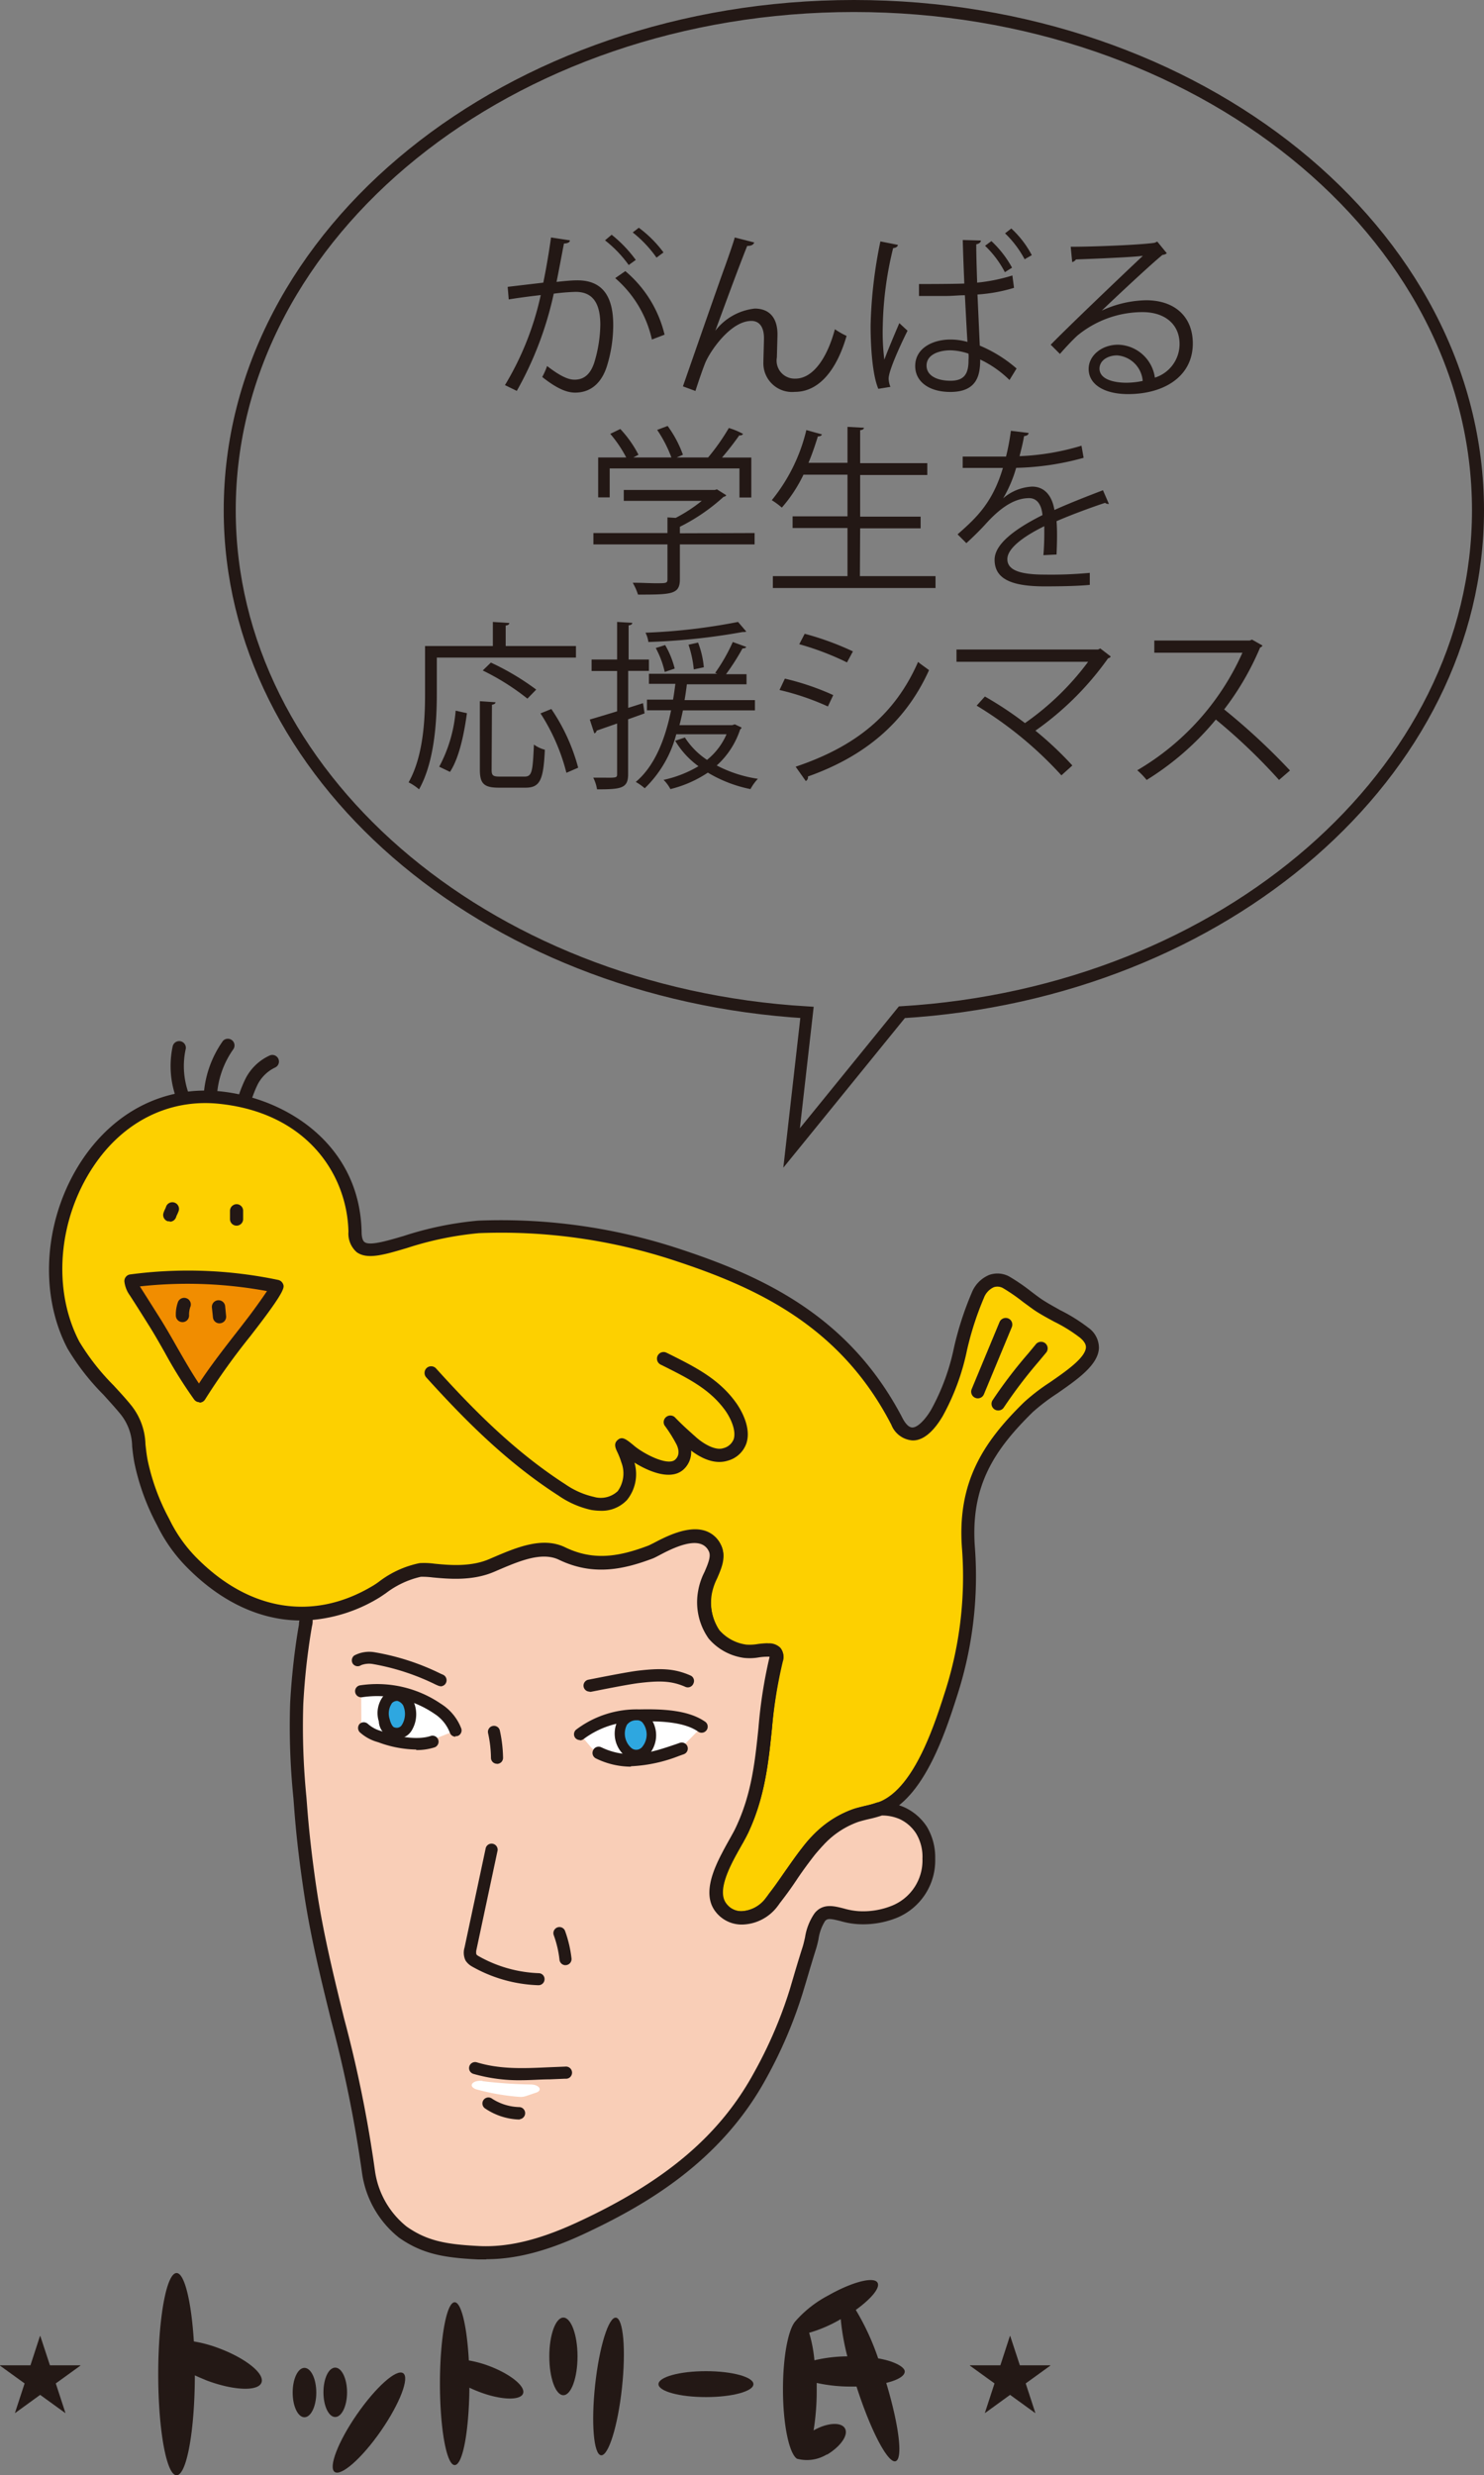 <svg xmlns="http://www.w3.org/2000/svg" viewBox="0 0 180.36 300.73"><rect x="0" y="0" width="180.36" height="300.73" fill="#808080" stroke="none"/><defs><style>.cls-1{fill:#231815;}.cls-2{fill:#fdd000;}.cls-3{fill:#f9ceb7;}.cls-4{fill:#f18d00;}.cls-5{fill:#fff;}.cls-6{fill:#2ea7e0;}.cls-7{fill:none;stroke:#231815;stroke-width:1.46px;}</style></defs><g id="レイヤー_2" data-name="レイヤー 2"><g id="レイヤー_1-2" data-name="レイヤー 1"><g id="_7867fde0_03_01_001" data-name="7867fde0_03_01_001"><path class="cls-1" d="M85.8,291.23c-3.19,0-5.77-.7-5.77-1.57s2.58-1.58,5.77-1.58,5.77.71,5.77,1.58-2.58,1.57-5.77,1.57"/><path class="cls-1" d="M26.64,285.31a15.88,15.88,0,0,0-3.08-.84c-.3-4.83-1.13-8.31-2.1-8.31-1.23,0-2.23,5.5-2.23,12.28s1,12.29,2.23,12.29,2.21-5.42,2.22-12.14c.47.22,1,.44,1.49.64,3.24,1.21,6.2,1.33,6.61.24s-1.9-2.94-5.14-4.16"/><path class="cls-1" d="M75.59,290.12c-.5,4.62-1.64,8.28-2.54,8.18s-1.22-3.92-.72-8.54,1.63-8.28,2.53-8.18,1.23,3.92.73,8.54"/><path class="cls-1" d="M70.19,286.28c0,2.61-.77,4.72-1.72,4.72s-1.71-2.11-1.71-4.72.77-4.71,1.71-4.71,1.72,2.11,1.72,4.71"/><path class="cls-1" d="M59.44,287.45a13.42,13.42,0,0,0-2.46-.67c-.22-4.09-.91-7.07-1.72-7.07-1,0-1.79,4.43-1.79,9.89s.8,9.89,1.79,9.89,1.74-4.17,1.79-9.4q.57.27,1.2.51c2.61,1,5,1.07,5.32.2s-1.53-2.37-4.13-3.35"/><path class="cls-1" d="M100.54,298.21c1.64-1,2.61-2.38,2.15-3.18s-2.17-.69-3.81.25a30.27,30.27,0,0,0,.38-5c0-.26,0-.52,0-.77a18.74,18.74,0,0,0,4.2.44h.64c1.7,5.31,3.82,9.37,4.75,9.07s.38-4.47-1.14-9.51c1.38-.34,2.25-.84,2.25-1.39s-1.3-1.27-3.23-1.59a30.41,30.41,0,0,0-2.72-5.89c1.87-1.35,3-2.69,2.64-3.31-.45-.78-3.12-.08-6,1.56a13.87,13.87,0,0,0-4,3.15c-.86,1-1.49,4.3-1.49,8.25,0,4.26.74,7.79,1.7,8.43a4.65,4.65,0,0,0,3.61-.51m-2.1-14.8a16.72,16.72,0,0,0,3.81-1.65,29,29,0,0,0,.8,4.52,18.1,18.1,0,0,0-4,.48,16.92,16.92,0,0,0-.64-3.35"/><path class="cls-1" d="M49,288.33c-.81-.56-3.32,1.68-5.62,5s-3.5,6.47-2.7,7,3.32-1.68,5.62-5,3.5-6.47,2.7-7"/><path class="cls-1" d="M37,287.68c-.79,0-1.43,1.33-1.43,3s.64,3,1.43,3,1.44-1.33,1.44-3-.65-3-1.44-3"/><path class="cls-1" d="M42.18,290.65c0-1.64-.64-3-1.44-3s-1.43,1.33-1.43,3,.64,3,1.43,3,1.44-1.33,1.44-3"/><polygon class="cls-1" points="6.07 287.37 9.77 287.37 9.77 287.41 6.78 289.57 7.95 293.15 7.92 293.16 4.88 290.96 1.85 293.16 1.82 293.15 2.99 289.57 0 287.41 0 287.37 3.7 287.37 4.86 283.81 4.9 283.81 6.07 287.37"/><polygon class="cls-1" points="123.95 287.37 127.65 287.37 127.65 287.41 124.66 289.57 125.83 293.15 125.8 293.16 122.76 290.96 119.73 293.16 119.7 293.15 120.87 289.57 117.88 287.41 117.88 287.37 121.58 287.37 122.74 283.81 122.78 283.81 123.95 287.37"/><path class="cls-1" d="M29.33,135.82a.69.69,0,0,1-.2,0,.8.8,0,0,1-.58-1,16.38,16.38,0,0,1,1.24-3.67,6.17,6.17,0,0,1,3-2.92.8.8,0,0,1,.62,1.48,4.6,4.6,0,0,0-2.16,2.18,15.61,15.61,0,0,0-1.11,3.32.8.8,0,0,1-.78.61"/><path class="cls-1" d="M25.55,135.15a.81.81,0,0,1-.81-.79,12.81,12.81,0,0,1,2.35-7.89.81.81,0,0,1,1.27,1,10.92,10.92,0,0,0-2,6.85.81.81,0,0,1-.78.83Z"/><path class="cls-1" d="M22.6,134.94a.81.81,0,0,1-.73-.46,11.4,11.4,0,0,1-.88-7.37.81.81,0,0,1,1.59.3,9.72,9.72,0,0,0,.75,6.38.8.8,0,0,1-.39,1.07.68.68,0,0,1-.34.08"/><path class="cls-2" d="M51.09,190.77c-2.14.26-4.35,2-5.22,2.58-7.77,4.73-16,3.21-22.65-3.59a18.35,18.35,0,0,1-3.35-4.82,27.1,27.1,0,0,1-2.68-7.29c-.53-2.74-.09-4.21-1.94-6.46s-4.84-5-6.29-7.76c-6.42-12.25,2.16-31.66,17.76-30.07,8.51.87,16.25,6.71,16.46,16.33.11,4.92,6.13,0,15-.62,7.6-.52,16.9,1,24.15,3.39,11.18,3.68,20.72,8.63,26.75,20.31,1.83,3.36,4.13.13,4.86-1.15,2.87-5,2.52-8.75,4.93-14.2.72-1.62,2.05-2.32,3.48-1.59,1.07.55,3.1,2.24,4.11,2.88,1.79,1.13,3.71,1.87,5.36,3.22,3.76,3.07-4,6.33-6.76,9-5.22,5.11-7.87,9.72-7.3,17.17a46,46,0,0,1-2.06,17.43c-1.36,4.29-3.82,12.05-8.33,14.05a34.7,34.7,0,0,1-3.39,1,13,13,0,0,0-5.9,4.52c-1.57,2-2.84,4.16-4.4,6.13-1.41,1.78-4.36,2.67-6,.57-2-2.51,1.47-7.17,2.54-9.44,3.27-6.93,2.29-13.6,4.14-20.81.49-1.88-2.39-.69-3.76-.92a6.18,6.18,0,0,1-3.78-2,7,7,0,0,1-1.1-5.2c.23-1.81,2-3.72,1.19-5.33-1.7-3.25-6.86.2-7.76.53-3.78,1.43-7.11,2-10.78.19-2.57-1.24-5.7.24-8.58,1.47-3.41,1.44-7.42.38-8.67.53"/><path class="cls-1" d="M90.16,233.82A3.93,3.93,0,0,1,87,232.3c-1.94-2.44.11-6.08,1.6-8.74.33-.58.63-1.11.83-1.54,1.92-4.06,2.33-8,2.76-12.18a57.76,57.76,0,0,1,1.33-8.49.2.2,0,0,0,0-.07,7.38,7.38,0,0,0-1.28.08,6.4,6.4,0,0,1-1.84.06,6.85,6.85,0,0,1-4.27-2.34,7.68,7.68,0,0,1-1.28-5.8,8.14,8.14,0,0,1,.77-2.29c.52-1.19.82-2,.5-2.57a1.59,1.59,0,0,0-1-.85c-1.48-.47-3.87.79-5,1.39a7.27,7.27,0,0,1-.77.38c-3.42,1.29-7.18,2.2-11.42.16-2.09-1-4.8.15-7.42,1.27l-.49.21c-2.64,1.12-5.52.85-7.43.67a9.64,9.64,0,0,0-1.45-.08,10.85,10.85,0,0,0-4.25,2l-.65.44c-8,4.86-16.6,3.5-23.64-3.71a19.21,19.21,0,0,1-3.51-5,28.06,28.06,0,0,1-2.74-7.5c-.15-.78-.23-1.47-.29-2.07a6.37,6.37,0,0,0-1.48-4c-.6-.73-1.29-1.48-2-2.27a28.92,28.92,0,0,1-4.38-5.63c-3.58-6.84-2.82-16.1,1.88-23.05,4-5.88,10.05-8.86,16.68-8.19,8.11.83,17,6.54,17.19,17.12,0,.43.08,1,.36,1.2.63.46,2.62-.12,4.73-.74a40.74,40.74,0,0,1,9.06-1.87,69.25,69.25,0,0,1,24.45,3.42c10.34,3.4,20.79,8.26,27.21,20.71.26.46.66,1,1.13,1h0c.71,0,1.7-1.15,2.31-2.22a26.86,26.86,0,0,0,2.74-7.47,38.73,38.73,0,0,1,2.15-6.65,3.9,3.9,0,0,1,2.15-2.2,3,3,0,0,1,2.44.21,23.91,23.91,0,0,1,2.64,1.81c.59.45,1.15.87,1.54,1.11.66.42,1.35.79,2,1.16a20.56,20.56,0,0,1,3.4,2.12,3,3,0,0,1,1.3,2.47c-.08,2.07-2.63,3.83-5.09,5.54a24.94,24.94,0,0,0-2.92,2.22c-4.78,4.68-7.63,9.08-7.06,16.52a47.14,47.14,0,0,1-2.09,17.74c-1.49,4.68-4,12.41-8.77,14.55a13.05,13.05,0,0,1-2.17.65c-.44.11-.87.21-1.3.34a12.12,12.12,0,0,0-5.52,4.26c-.78,1-1.5,2-2.2,3.06s-1.41,2.07-2.2,3.07a5.53,5.53,0,0,1-4.15,2.09Zm3.16-34.16a1.93,1.93,0,0,1,1.53.54,1.62,1.62,0,0,1,.26,1.55A55.83,55.83,0,0,0,93.82,210c-.42,4.12-.87,8.39-2.9,12.7-.22.46-.53,1-.88,1.64-1.2,2.13-3,5.36-1.75,6.94a2.28,2.28,0,0,0,1.87.92h0a3.93,3.93,0,0,0,2.88-1.48c.76-.95,1.46-2,2.14-3s1.46-2.13,2.27-3.15a13.5,13.5,0,0,1,6.29-4.79c.46-.15.94-.26,1.42-.38a10.68,10.68,0,0,0,1.89-.56c4.16-1.84,6.57-9.42,7.87-13.5a45.81,45.81,0,0,0,2-17.18c-.62-8.05,2.57-12.94,7.54-17.8a24.48,24.48,0,0,1,3.12-2.4c1.94-1.34,4.35-3,4.4-4.27,0-.14,0-.57-.71-1.16a18.57,18.57,0,0,0-3.14-1.95c-.7-.38-1.43-.77-2.14-1.22-.43-.27-1-.71-1.64-1.17a22.11,22.11,0,0,0-2.41-1.67,1.39,1.39,0,0,0-1.16-.13,2.31,2.31,0,0,0-1.21,1.32,37.23,37.23,0,0,0-2.06,6.4,28.43,28.43,0,0,1-2.91,7.89c-.53.91-1.93,3.09-3.74,3a3,3,0,0,1-2.53-1.9c-6.16-11.95-16.28-16.64-26.29-19.93a67.22,67.22,0,0,0-23.84-3.35,40,40,0,0,0-8.72,1.8c-2.82.84-4.85,1.44-6.13.51a3,3,0,0,1-1-2.48c-.16-7-5.08-14.46-15.75-15.55-6-.61-11.54,2.12-15.17,7.5-4.38,6.47-5.1,15.07-1.79,21.4a28,28,0,0,0,4.13,5.28c.75.81,1.45,1.57,2.08,2.34a7.92,7.92,0,0,1,1.83,4.87c.07.6.13,1.23.27,1.94a26.35,26.35,0,0,0,2.61,7.1,17.52,17.52,0,0,0,3.21,4.61c6.48,6.63,14.37,7.89,21.65,3.46.15-.09.35-.23.58-.39a12.07,12.07,0,0,1,5-2.3h0a9,9,0,0,1,1.79.07c1.74.17,4.39.42,6.65-.55l.49-.21c2.81-1.2,6-2.57,8.76-1.23,3.48,1.68,6.57,1.13,10.14-.22l.59-.29c1.45-.76,4.14-2.17,6.25-1.51a3.22,3.22,0,0,1,1.92,1.65c.7,1.35.08,2.74-.46,4a6.87,6.87,0,0,0-.64,1.84,6.29,6.29,0,0,0,.94,4.59,5.29,5.29,0,0,0,3.28,1.76,5.75,5.75,0,0,0,1.38-.07,10.71,10.71,0,0,1,1.23-.1"/><path class="cls-3" d="M109.58,220.26a6.43,6.43,0,0,0-2.62-.5c-1,.35-2,.5-3,.82a11.37,11.37,0,0,0-4.6,3c-.36.38-.71.78-1,1.18-1.48,1.84-2.71,3.86-4.15,5.72-.17.24-.34.48-.52.71-1.41,1.77-4.37,2.66-6,.57-1.29-1.63-.29-4.15.86-6.35.35-.67.73-1.33,1.06-1.92.24-.43.46-.83.62-1.17,3.28-6.93,2.29-13.6,4.14-20.81.49-1.88-2.39-.69-3.75-.92a6.12,6.12,0,0,1-3.78-2,6.87,6.87,0,0,1-1.11-5.2c.23-1.81,2-3.72,1.19-5.33-1.7-3.25-6.86.2-7.76.53-3.78,1.43-7.11,2-10.78.19-2.58-1.24-5.7.24-8.58,1.47-3.41,1.44-7.42.38-8.67.53-2.14.26-4.35,2-5.22,2.58a17.68,17.68,0,0,1-8.55,2.72c-.09.64-.18,1.31-.2,1.42-.18,1.06-.34,2.12-.48,3.19-.27,2.09-.46,4.2-.58,6.31a97.78,97.78,0,0,0,.48,12.57c.26,3.35.65,6.68,1.15,10,1.74,11.77,5.58,22,7.1,34.34A11.34,11.34,0,0,0,49,271.19c2.59,1.8,5,2.28,9.21,2.49s8.41-1.15,12.25-2.92c9.32-4.29,17-9.62,22-18.62A54.47,54.47,0,0,0,96.75,242c.53-1.75,1-3.5,1.59-5.24.37-1.18.46-2.76,1.26-3.76,1-1.27,2.66,0,4.64.05a10.21,10.21,0,0,0,4.41-.71,6.75,6.75,0,0,0,4.22-6.49,6.4,6.4,0,0,0-.87-3.46,5.63,5.63,0,0,0-2.42-2.08"/><path class="cls-1" d="M59.08,274.51l-.93,0c-4.18-.2-6.81-.66-9.63-2.63A12.19,12.19,0,0,1,44,264a154.3,154.3,0,0,0-3.73-18.43c-1.26-5.1-2.56-10.37-3.37-15.89-.54-3.62-.92-6.91-1.15-10.06l-.09-1.16A86.32,86.32,0,0,1,35.26,207c.11-2.14.31-4.28.58-6.38.14-1.07.3-2.15.49-3.22,0-.06,0-.3.08-.61l.2-1.44.68,0a17,17,0,0,0,8.16-2.61c.15-.09.35-.23.58-.39a12.2,12.2,0,0,1,5-2.3,9.82,9.82,0,0,1,1.79.07c1.74.17,4.39.42,6.65-.55l.49-.2c2.81-1.21,6-2.58,8.76-1.24,3.48,1.68,6.57,1.12,10.15-.22.11,0,.31-.16.58-.29,1.45-.76,4.14-2.17,6.25-1.51a3.22,3.22,0,0,1,1.92,1.65c.7,1.35.08,2.74-.46,4a7.23,7.23,0,0,0-.64,1.84,6.32,6.32,0,0,0,.93,4.59,5.27,5.27,0,0,0,3.29,1.76,5.75,5.75,0,0,0,1.38-.07c1.06-.13,2.15-.25,2.76.44a1.61,1.61,0,0,1,.26,1.55A56,56,0,0,0,93.82,210c-.42,4.12-.87,8.39-2.9,12.7-.17.35-.39.77-.64,1.22l-.07.11c-.32.56-.66,1.16-1,1.78-.91,1.73-2,4.17-1,5.48a2.33,2.33,0,0,0,1.88.91h0a3.93,3.93,0,0,0,2.88-1.48l.34-.45.17-.24c.66-.84,1.27-1.73,1.87-2.59.73-1,1.48-2.13,2.3-3.15.34-.42.7-.84,1.08-1.23a12.28,12.28,0,0,1,4.94-3.26c.46-.15.93-.26,1.4-.38a13.09,13.09,0,0,0,1.53-.43l.26,0a7,7,0,0,1,3,.56,6.49,6.49,0,0,1,2.8,2.4,7.26,7.26,0,0,1,1,3.85A7.54,7.54,0,0,1,109,233a11,11,0,0,1-4.76.77,9.77,9.77,0,0,1-2.08-.37c-1.23-.31-1.6-.35-1.89,0a5.65,5.65,0,0,0-.8,2.24c-.1.44-.2.87-.33,1.26-.39,1.24-.76,2.49-1.13,3.74l-.45,1.49a54.85,54.85,0,0,1-4.42,10.35c-5.59,10.27-14.86,15.53-22.32,19-4.44,2.05-8.18,3-11.7,3M38,196.84l0,.12c0,.34-.08.6-.09.66-.18,1-.34,2.11-.48,3.16-.27,2.05-.46,4.16-.57,6.25a87.08,87.08,0,0,0,.38,11.31l.09,1.16c.24,3.11.61,6.36,1.14,9.95.81,5.44,2.1,10.68,3.34,15.74a153.36,153.36,0,0,1,3.77,18.61,10.53,10.53,0,0,0,3.85,6.72c2.51,1.76,4.84,2.16,8.79,2.36,3.52.17,7.29-.74,11.87-2.85,10.74-4.95,17.4-10.58,21.58-18.27a53.24,53.24,0,0,0,4.3-10l.44-1.49c.37-1.26.75-2.52,1.15-3.77.11-.35.19-.73.28-1.12A7.07,7.07,0,0,1,99,232.45c1-1.24,2.35-.89,3.56-.58a8.57,8.57,0,0,0,1.75.32,9.33,9.33,0,0,0,4.07-.65,5.92,5.92,0,0,0,3.73-5.71,5.48,5.48,0,0,0-.76-3.06,4.75,4.75,0,0,0-2-1.76,5.39,5.39,0,0,0-2.16-.44,15.27,15.27,0,0,1-1.57.43c-.43.1-.86.21-1.29.34a10.54,10.54,0,0,0-4.27,2.84c-.34.36-.67.74-1,1.13-.78,1-1.52,2-2.22,3.05s-1.24,1.79-1.91,2.66l-.16.21c-.12.17-.24.34-.37.5a5.53,5.53,0,0,1-4.15,2.09h0A4,4,0,0,1,87,232.3c-1.61-2-.43-4.92.78-7.22.33-.64.68-1.26,1-1.83l.06-.11c.23-.41.44-.79.59-1.12,1.92-4.06,2.33-8,2.76-12.18a57.76,57.76,0,0,1,1.33-8.49s0,0,0-.07a7.38,7.38,0,0,0-1.28.08,6.4,6.4,0,0,1-1.84.06,6.85,6.85,0,0,1-4.27-2.34,7.64,7.64,0,0,1-1.28-5.8,8.14,8.14,0,0,1,.77-2.29c.52-1.19.82-2,.5-2.57a1.62,1.62,0,0,0-1-.85c-1.48-.46-3.87.79-5,1.39-.35.18-.61.32-.77.38-3.43,1.29-7.18,2.2-11.42.16-2.09-1-4.8.15-7.42,1.27l-.49.21c-2.64,1.12-5.53.85-7.43.67a9.64,9.64,0,0,0-1.45-.08,11,11,0,0,0-4.25,2l-.65.44a18.82,18.82,0,0,1-8.26,2.8"/><path class="cls-4" d="M15.92,155.63a52.46,52.46,0,0,1,17.73.67c.19,0-1.83,2.88-2.86,4.22a105.13,105.13,0,0,0-6.56,9c-1.74-2.26-3.71-6.15-5.38-8.83-.79-1.26-1.58-2.52-2.39-3.77a2.83,2.83,0,0,1-.54-1.32"/><path class="cls-1" d="M24.24,170.36a.81.81,0,0,1-.64-.32,55.23,55.23,0,0,1-3.54-5.66c-.66-1.17-1.29-2.27-1.89-3.23-.79-1.26-1.58-2.52-2.39-3.77a3.53,3.53,0,0,1-.66-1.68.81.81,0,0,1,.67-.86,53.28,53.28,0,0,1,18.05.67.85.85,0,0,1,.58.53c.12.34.26.73-3,5l-1,1.3A82,82,0,0,0,24.94,170a.82.82,0,0,1-.65.41h-.05M17,156.29l.14.22q1.2,1.89,2.39,3.78c.62,1,1.26,2.1,1.93,3.29.91,1.58,1.84,3.21,2.72,4.51,1.29-2,3.23-4.5,5-6.76l1-1.3c.76-1,1.71-2.33,2.27-3.17A53,53,0,0,0,17,156.29"/><path class="cls-5" d="M71.88,212.35c3,2.52,7.27,1.13,10.6.3l2.84-2.87c-1.94-1.41-5.27-1.45-7.59-1.4a11.68,11.68,0,0,0-7.25,2.3Z"/><path class="cls-5" d="M43.92,209.76A6.49,6.49,0,0,0,46.27,211c1.85.67,3.93,1.35,5.75.58l3.34-1.32a5.33,5.33,0,0,0-2.17-2.68,13.09,13.09,0,0,0-9.3-2.14Z"/><path class="cls-1" d="M28.75,148.91a.8.8,0,0,1-.8-.8v-1a.82.82,0,0,1,.8-.81h0a.8.8,0,0,1,.8.8v1a.8.8,0,0,1-.8.81Z"/><path class="cls-1" d="M20.63,148.37a.82.82,0,0,1-.26,0,.8.8,0,0,1-.5-1,3.18,3.18,0,0,1,.21-.51,2.24,2.24,0,0,0,.12-.3.81.81,0,0,1,1.53.52,3.56,3.56,0,0,1-.21.5,2,2,0,0,0-.12.3.81.81,0,0,1-.77.55"/><path class="cls-1" d="M26.68,160.78a.8.8,0,0,1-.8-.73l-.13-1.23a.81.81,0,0,1,1.61-.16l.12,1.23a.8.8,0,0,1-.72.88h-.08"/><path class="cls-1" d="M22.17,160.63a.81.81,0,0,1-.8-.79,4.47,4.47,0,0,1,.26-1.65.81.81,0,0,1,1.54.49,2.86,2.86,0,0,0-.19,1.13.8.8,0,0,1-.79.82Z"/><path class="cls-1" d="M73,183.55a7.52,7.52,0,0,1-1.13-.1,11.2,11.2,0,0,1-4-1.75c-6.42-4.13-11.52-9.34-16.07-14.36a.82.82,0,0,1,.06-1.14.81.81,0,0,1,1.14.06c4.47,4.94,9.48,10.06,15.74,14.09a9.85,9.85,0,0,0,3.44,1.51,3,3,0,0,0,2.9-.7,3.7,3.7,0,0,0,.43-3.51,8.85,8.85,0,0,0-.5-1.27c-.2-.44-.47-1,.08-1.45s1-.1,2.1.82c1.26,1,4.09,2.42,4.91,1.55.16-.17.65-.68.13-1.79a17.31,17.31,0,0,0-1.47-2.34.81.81,0,0,1,1.24-1c.88.91,1.48,1.44,2.1,2l.46.41c1,.9,2.42,1.67,3.33,1.37a1.81,1.81,0,0,0,1.28-1.1c.31-1-.29-2.43-1-3.45-1.87-2.61-4.47-3.9-7.47-5.41l-.41-.2a.81.81,0,0,1-.36-1.08.8.8,0,0,1,1.08-.36l.41.2c3.06,1.53,6,3,8.06,5.91.32.45,1.91,2.81,1.24,4.88a3.31,3.31,0,0,1-2.29,2.13C86.7,178,85,177,84,176.24a2.87,2.87,0,0,1-.8,2.17c-1.55,1.62-4.44.32-6.09-.71a5,5,0,0,1-.9,4.53A4.2,4.2,0,0,1,73,183.55"/><path class="cls-1" d="M118.83,169.89a.81.81,0,0,1-.74-1.11l3.39-8.16a.82.82,0,0,1,1.06-.44.81.81,0,0,1,.43,1.06l-3.39,8.16a.8.8,0,0,1-.75.49"/><path class="cls-1" d="M121.31,171.36a.78.78,0,0,1-.44-.13.81.81,0,0,1-.23-1.12A56.37,56.37,0,0,1,125,164.4l.9-1.09a.82.82,0,0,1,1.14-.11.81.81,0,0,1,.1,1.14l-.91,1.09A58.26,58.26,0,0,0,122,171a.78.78,0,0,1-.67.36"/><path class="cls-1" d="M53.53,204.86a.65.65,0,0,1-.29-.07l-.26-.11a28.2,28.2,0,0,0-7.61-2.5,2.69,2.69,0,0,0-1.49.13.72.72,0,0,1-1-.18.74.74,0,0,1,.18-1,3.88,3.88,0,0,1,2.53-.38,29.09,29.09,0,0,1,8,2.61l.26.11a.74.74,0,0,1-.3,1.41"/><path class="cls-1" d="M71.67,205.52a.73.73,0,0,1-.14-1.45l.86-.17c1.69-.33,4-.78,5.13-.92,2.65-.31,4.36-.31,6.37.57a.72.72,0,0,1,.38,1,.73.73,0,0,1-1,.38c-1.72-.75-3.18-.74-5.62-.45-1.06.13-3.44.59-5,.9l-.86.17h-.14"/><path class="cls-1" d="M70.49,211.41a.76.76,0,0,1-.57-.26.73.73,0,0,1,.09-1,12.2,12.2,0,0,1,7.7-2.47c2.84-.06,6,.07,8.05,1.54a.74.74,0,0,1-.87,1.19c-1.9-1.39-5.58-1.3-7.14-1.26a10.79,10.79,0,0,0-6.8,2.12.73.73,0,0,1-.46.17"/><path class="cls-6" d="M78.54,212.63a1.56,1.56,0,0,1-2.09.33,2.94,2.94,0,0,1-.77-3.68,1.89,1.89,0,0,1,2.84-.34,2.94,2.94,0,0,1,0,3.69"/><path class="cls-1" d="M77.3,213.82a2,2,0,0,1-1.18-.36,3.55,3.55,0,0,1-1-4.5,2.59,2.59,0,0,1,2-1.12,2.12,2.12,0,0,1,1.81.72A3.56,3.56,0,0,1,79,213a2.27,2.27,0,0,1-1.69.78m1.24-1.19h0ZM77.34,209h-.09a1.4,1.4,0,0,0-1.06.56,2.34,2.34,0,0,0,.6,2.86.94.94,0,0,0,1.3-.23,2.36,2.36,0,0,0,0-2.91.88.88,0,0,0-.71-.28"/><path class="cls-1" d="M76.66,214.64a9.74,9.74,0,0,1-4.23-1,.74.74,0,0,1-.34-1,.73.73,0,0,1,1-.35c3.3,1.58,6.19.59,9-.36l.54-.19a.74.74,0,0,1,.93.47.74.74,0,0,1-.46.92l-.54.19a18.23,18.23,0,0,1-5.87,1.27"/><path class="cls-1" d="M55.36,211a.73.73,0,0,1-.69-.5,4.77,4.77,0,0,0-1.89-2.3,12.3,12.3,0,0,0-8.76-2,.74.74,0,0,1-.85-.59.72.72,0,0,1,.58-.85A13.76,13.76,0,0,1,53.59,207,6.1,6.1,0,0,1,56.06,210a.72.72,0,0,1-.47.92.59.59,0,0,1-.23,0"/><path class="cls-6" d="M47.14,206.44c-1,.88-.57,3.71.64,4,2.07.56,2.5-2.62,1.76-3.67a1.51,1.51,0,0,0-2.4-.37"/><path class="cls-1" d="M48.24,211.22a2.18,2.18,0,0,1-2.2-2.08,3.37,3.37,0,0,1,.65-3.2,2.15,2.15,0,0,1,1.79-.63,2.55,2.55,0,0,1,1.64,1.14A3.81,3.81,0,0,1,50,210.3a2,2,0,0,1-1.71.92M47.59,207a2.19,2.19,0,0,0-.23,1.87c.14.59.41,1,.6,1a.73.73,0,0,0,.88-.3A2.53,2.53,0,0,0,49,207.2a1.19,1.19,0,0,0-.7-.55.87.87,0,0,0-.69.3"/><path class="cls-1" d="M50.59,212.56a13.81,13.81,0,0,1-4.57-.87l-.19-.06a5.34,5.34,0,0,1-2.12-1.19.75.75,0,0,1,0-1,.74.74,0,0,1,1,0,4,4,0,0,0,1.61.87l.19.07c1.76.64,4.25,1.06,5.83.53a.73.73,0,1,1,.46,1.39,7.18,7.18,0,0,1-2.22.32"/><path class="cls-1" d="M60.4,214.29a.73.73,0,0,1-.73-.72,14.55,14.55,0,0,0-.35-3,.73.73,0,1,1,1.43-.32,16.72,16.72,0,0,1,.39,3.31.73.73,0,0,1-.73.74Z"/><path class="cls-1" d="M65.43,241.19h-.06a17.46,17.46,0,0,1-8-2.27,2.23,2.23,0,0,1-.79-.73,2.18,2.18,0,0,1-.12-1.58l2.58-12.11a.74.74,0,0,1,1.44.3l-2.58,12.11a1.27,1.27,0,0,0,0,.54,1,1,0,0,0,.29.22,16,16,0,0,0,7.33,2.06.72.72,0,0,1,.66.79.73.73,0,0,1-.73.67"/><path class="cls-1" d="M68.73,238.76a.74.74,0,0,1-.73-.65,12.75,12.75,0,0,0-.7-3,.74.74,0,0,1,.44-.94.73.73,0,0,1,.94.44,14.66,14.66,0,0,1,.78,3.33.74.74,0,0,1-.65.81h-.08"/><path class="cls-1" d="M63.53,252.73a20,20,0,0,1-6-.77.73.73,0,1,1,.42-1.4c2.87.87,5.73.74,8.75.6l2-.08a.74.74,0,1,1,0,1.47l-1.93.08c-1.09,0-2.18.1-3.29.1"/><path class="cls-1" d="M63.16,257.51h0A7.77,7.77,0,0,1,59,256.19a.73.73,0,1,1,.81-1.21A6.4,6.4,0,0,0,63.17,256a.74.74,0,0,1,0,1.47"/><path class="cls-5" d="M58.65,252.85a56,56,0,0,0,5.82.4c1.08,0,1.54.73.66,1l-1.24.42a2.06,2.06,0,0,1-.72.09,27.44,27.44,0,0,1-5.28-.92,1,1,0,0,1-.48-.29c-.32-.42.38-.84,1.24-.73"/><path class="cls-1" d="M69.26,29.2c0,.26-.3.37-.72.39-.24,1.23-.63,3.35-.9,4.66,1-.11,1.88-.19,2.43-.19,3.32-.05,4.46,2.16,4.46,5.44a17,17,0,0,1-.74,4.9c-.68,2.23-2.08,3.3-3.89,3.3-.9,0-2.08-.37-4-1.9a8.49,8.49,0,0,0,.59-1.33c1.75,1.35,2.67,1.66,3.34,1.66,1.25,0,2-.79,2.43-2.19a16.51,16.51,0,0,0,.7-4.48c0-2.5-.83-4-3-4a25.48,25.48,0,0,0-2.66.22,42.14,42.14,0,0,1-4.49,11.81l-1.44-.7a35.84,35.84,0,0,0,4.35-10.94c-1.12.13-2.71.33-3.89.53l-.13-1.53,4.33-.51c.33-1.59.67-3.56.94-5.49Zm5.08-.68a15.85,15.85,0,0,1,2.93,3.06l-.86.62a14.49,14.49,0,0,0-2.88-3Zm4.89,12.73a13.8,13.8,0,0,0-4.46-7.46L76,32.94a14.48,14.48,0,0,1,4.77,7.72ZM77.64,27.67a14.3,14.3,0,0,1,3,3l-.85.63a14.64,14.64,0,0,0-2.89-3.06Z"/><path class="cls-1" d="M83,46.94c1.62-4.64,4.31-12.38,5.16-14.7.42-1.18,1-2.84,1.14-3.39l2.37.61c-.12.31-.42.42-.86.42-1.2,3-3.06,8.11-3.87,10.3h0a7,7,0,0,1,4.79-2.69c1.91,0,2.82,1.29,2.76,3.32l-.07,2.61A2.19,2.19,0,0,0,96.68,46c2,0,3.78-2.25,4.79-6a9.59,9.59,0,0,0,1.42.81c-1.21,4.18-3.37,6.8-6.28,6.8a3.49,3.49,0,0,1-3.83-3.63c0-.42.07-2.43.07-2.89,0-1.38-.57-2.1-1.53-2.1-2.52,0-5,3.65-5.6,5.08-.31.76-.79,2.16-1.2,3.43Z"/><path class="cls-1" d="M106.75,47.24c-.68-1.57-.94-4.83-.94-7.69A55.89,55.89,0,0,1,107,29.33l2.12.42c0,.22-.26.37-.57.39a42.41,42.41,0,0,0-1.26,9.43,26.68,26.68,0,0,0,.19,4.13c.48-1.31,1.38-3.41,1.82-4.44l1,.92C109.55,41.67,108,45,108,46a2.86,2.86,0,0,0,.22,1Zm4.94-12.73c.51,0,4,0,5.51-.06-.08-1.88-.15-3.67-.19-5.29l2.2.06c0,.22-.21.4-.56.46,0,1.4.06,3,.11,4.66a21.55,21.55,0,0,0,4.28-.87l.2,1.5a19.38,19.38,0,0,1-4.44.81l.28,6.21a16.54,16.54,0,0,1,4.47,2.78l-.86,1.4a13,13,0,0,0-3.56-2.49c0,1.79-.31,3.94-3.63,3.94-2.56,0-4.27-1.23-4.27-3.15,0-2.23,2.23-3.22,4.27-3.22a7.61,7.61,0,0,1,2.08.29c-.09-1.38-.2-3.53-.31-5.67-.7,0-1.6.09-2.23.09h-3.35Zm6,8.45a7.3,7.3,0,0,0-2.17-.4c-1.33,0-2.91.48-2.91,1.86,0,1.23,1.29,1.84,2.91,1.84s2.21-.79,2.19-2.54C117.73,43.55,117.73,43.18,117.71,43Zm4.44-9.89a12.26,12.26,0,0,0-2.41-3.21l.77-.57A12.76,12.76,0,0,1,123,32.52Zm2.4-1.57a12.57,12.57,0,0,0-2.38-3.15l.76-.59A11.9,11.9,0,0,1,125.4,31Z"/><path class="cls-1" d="M133.88,37.75a13.31,13.31,0,0,1,5.42-1.27c3.48,0,5.67,2,5.67,5.25,0,4-3.48,6.15-7.87,6.15-2.85,0-4.79-1.14-4.79-3.06,0-1.62,1.59-2.94,3.58-2.94a4.63,4.63,0,0,1,4.47,4,4.28,4.28,0,0,0,3-4.09c0-2.36-1.75-3.87-4.5-3.87a12.46,12.46,0,0,0-7.94,2.87c-.66.61-1.51,1.53-2.1,2.21l-1.12-1.12c2-2.05,8.22-8,11.2-10.8-1.27.17-5.64.35-8.13.44a.74.74,0,0,1-.46.32l-.18-1.86c3,0,8.59-.24,10.19-.48l.33-.15,1.16,1.42a1,1,0,0,1-.53.2c-1.55,1.27-5.7,5.16-7.41,6.8Zm3,8.75a9.62,9.62,0,0,0,2-.22,3.37,3.37,0,0,0-3.11-3.1c-1.13,0-2.14.61-2.14,1.61C133.64,46.13,135.46,46.5,136.9,46.5Z"/><path class="cls-1" d="M91.71,64.76v1.38H82.63v4.24c0,1.84-1,1.86-5.09,1.86a7.3,7.3,0,0,0-.64-1.44c1.12,0,2.1.06,2.8.06,1.27,0,1.42,0,1.42-.48V66.14h-9V64.76h9v-1.9l1,.06a18.62,18.62,0,0,0,3.17-2.07H75.81V59.53H86.87l.26-.08,1.14.72a.43.43,0,0,1-.33.19A23.19,23.19,0,0,1,82.63,64v.79ZM74.1,56.91v3.52H72.7V55.58h3.41a15.27,15.27,0,0,0-1.94-2.87l1.22-.59a13.82,13.82,0,0,1,2.21,3.13l-.63.33H81.6a15.74,15.74,0,0,0-1.73-3.35l1.27-.48A13.79,13.79,0,0,1,83,55.25l-.76.33h3.82A26.32,26.32,0,0,0,88.58,52a8.68,8.68,0,0,1,1.73.72.43.43,0,0,1-.46.17c-.55.79-1.34,1.82-2.1,2.7h3.56v4.85H89.87V56.91Z"/><path class="cls-1" d="M104.51,70h9.19v1.44H93.93V70H103V64.15H96.33V62.73H103V57.67H97.65a17.39,17.39,0,0,1-2.63,4,9,9,0,0,0-1.22-.9A21.32,21.32,0,0,0,98,52.25l1.9.53c-.06.15-.22.24-.5.24-.33,1.07-.7,2.16-1.14,3.21H103V51.86l2,.11c0,.15-.15.26-.46.3v4h8.16v1.44h-8.16v5.06h7.35v1.42h-7.35Z"/><path class="cls-1" d="M134.77,61.22a.33.33,0,0,1-.13,0,.54.54,0,0,1-.33-.13c-1.66.55-4.09,1.44-5.9,2.23q.06.75.06,1.71t-.06,2.34l-1.6.08c.07-.78.11-1.79.11-2.64,0-.33,0-.64,0-.88-2.47,1.21-4.49,2.67-4.49,4s1.51,1.88,4.53,1.88a50.53,50.53,0,0,0,5.49-.21l0,1.46c-1.29.13-3.26.18-5.51.18-4.2,0-6.06-1-6.06-3.24,0-1.92,2.54-3.78,5.82-5.42-.13-1.38-.74-2.06-1.62-2.06-1.59,0-3.25.9-5.23,3.08-.61.68-1.46,1.53-2.4,2.39l-1.07-1.07c2.19-1.93,4.24-3.77,5.51-8.07l-1.23,0H117V55.47c1.34,0,2.89,0,3.78,0l1.49,0a28.18,28.18,0,0,0,.59-3.13l2.15.26c0,.22-.22.35-.55.39-.15.88-.35,1.65-.55,2.43a29.78,29.78,0,0,0,7.53-1.27l.26,1.47a32.92,32.92,0,0,1-8.2,1.22,15.78,15.78,0,0,1-1.58,3.7h0a5.82,5.82,0,0,1,3.52-1.42c1.48,0,2.42,1.07,2.71,2.84,1.83-.83,4.15-1.73,5.9-2.4Z"/><path class="cls-1" d="M70,79.89H53.09v4.38c0,3.36-.28,8.29-2.16,11.63a6.26,6.26,0,0,0-1.27-.85c1.79-3.17,2-7.61,2-10.78V78.49h8.24V75.56l2,.13c0,.16-.13.27-.44.31v2.49H70ZM56.75,86.65c-.33,2.38-.9,5.36-2.06,7.13l-1.31-.63a17.41,17.41,0,0,0,2-6.81Zm3,6.85c0,.72.15.85,1,.85h3c.9,0,1-.57,1.14-3.89a4.06,4.06,0,0,0,1.33.63c-.17,3.65-.57,4.61-2.36,4.61H60.66c-1.84,0-2.34-.48-2.34-2.2V85.19l1.9.13c0,.15-.15.26-.43.3Zm-.09-13a31.07,31.07,0,0,1,5.51,3.28l-1.07,1.1a29.17,29.17,0,0,0-5.43-3.42Zm9.18,13.39a24.26,24.26,0,0,0-3.15-7.22l1.32-.53a23.34,23.34,0,0,1,3.26,7.13Z"/><path class="cls-1" d="M78.34,86.67l-2,.72v6.67c0,1.73-.85,1.84-3.78,1.84a4.61,4.61,0,0,0-.46-1.42c.48,0,.92,0,1.31,0C75,94.5,75,94.48,75,94V87.9l-2.49.87a.4.4,0,0,1-.28.33l-.55-1.68c.92-.27,2.08-.62,3.32-1v-4.9h-3.1V80.13H75V75.56l1.84.11c0,.18-.13.26-.44.31v4.15h2.47v1.38H76.35V86l1.8-.57ZM89.3,88l.83.39a.34.34,0,0,1-.17.22A10.2,10.2,0,0,1,87.11,93a15.79,15.79,0,0,0,5,1.62,5.84,5.84,0,0,0-.9,1.25,16.28,16.28,0,0,1-5.18-2,14.33,14.33,0,0,1-4.55,2,4.59,4.59,0,0,0-.83-1.12,14.21,14.21,0,0,0,4.24-1.66A10.35,10.35,0,0,1,82.06,90l1.18-.4a9.27,9.27,0,0,0,2.69,2.72,8.17,8.17,0,0,0,2.37-3.11H82.19a14.1,14.1,0,0,1-3.83,6.56A6.78,6.78,0,0,0,77.27,95c2.19-1.84,3.52-4.92,4.29-8.7H78.63V85H81.8c.11-.63.2-1.27.28-1.92H78.87V81.86h8.31l-.26-.11A21.89,21.89,0,0,0,89.06,78l1.62.59c0,.13-.2.19-.44.19a28.21,28.21,0,0,1-2,3.13h2.49v1.23H83.48c-.08.65-.17,1.29-.28,1.92h8.55v1.25H83c-.13.61-.26,1.2-.42,1.79H89Zm1.4-11.27a.55.55,0,0,1-.22.05.42.42,0,0,1-.19,0A78.67,78.67,0,0,1,78.8,78a3.47,3.47,0,0,0-.35-1.13A71.91,71.91,0,0,0,89.7,75.56Zm-9.86,1.64A10.83,10.83,0,0,1,82,81.23l-1.21.41a11.42,11.42,0,0,0-1.09-2.91Zm4-.3a10.89,10.89,0,0,1,.7,3l-1.22.26a13.37,13.37,0,0,0-.64-3Z"/><path class="cls-1" d="M95.39,82.45a31.38,31.38,0,0,1,5.88,2l-.65,1.38a31.35,31.35,0,0,0-5.88-2Zm1.31,10.7c7.11-2.39,12-6.17,14.88-12.73.32.28,1,.74,1.33,1-2.93,6.5-8,10.54-14.72,12.92a.5.5,0,0,1-.26.55ZM97.8,77a34.94,34.94,0,0,1,5.86,2.14l-.72,1.34a33.54,33.54,0,0,0-5.8-2.21Z"/><path class="cls-1" d="M135,79.76a.5.5,0,0,1-.33.22,36.49,36.49,0,0,1-8.83,8.79A42.58,42.58,0,0,1,130.33,93L129,94.2a46.31,46.31,0,0,0-10.3-8.47l1-1.11a43.15,43.15,0,0,1,4.87,3.23,33.12,33.12,0,0,0,7.68-7.45H116.25V78.91h17.21l.26-.13Z"/><path class="cls-1" d="M153.44,78.43a.5.5,0,0,1-.29.24,33.83,33.83,0,0,1-4.37,7.52,79.16,79.16,0,0,1,8,7.42l-1.33,1.15a70.77,70.77,0,0,0-7.68-7.34,34.19,34.19,0,0,1-8.41,7.34,9.63,9.63,0,0,0-1.14-1.18A31.3,31.3,0,0,0,151,79.3H140.29V77.82h11.59l.29-.11Z"/><path class="cls-7" d="M179.63,62c0-33.78-34-61.27-75.85-61.27S27.92,28.22,27.92,62c0,32,30.75,58.65,70.16,61l-1.59,14-.28,2.47,1.57-1.93q5.91-7.29,11.83-14.56C148.9,120.6,179.63,93.85,179.63,62Z"/></g></g></g></svg>
